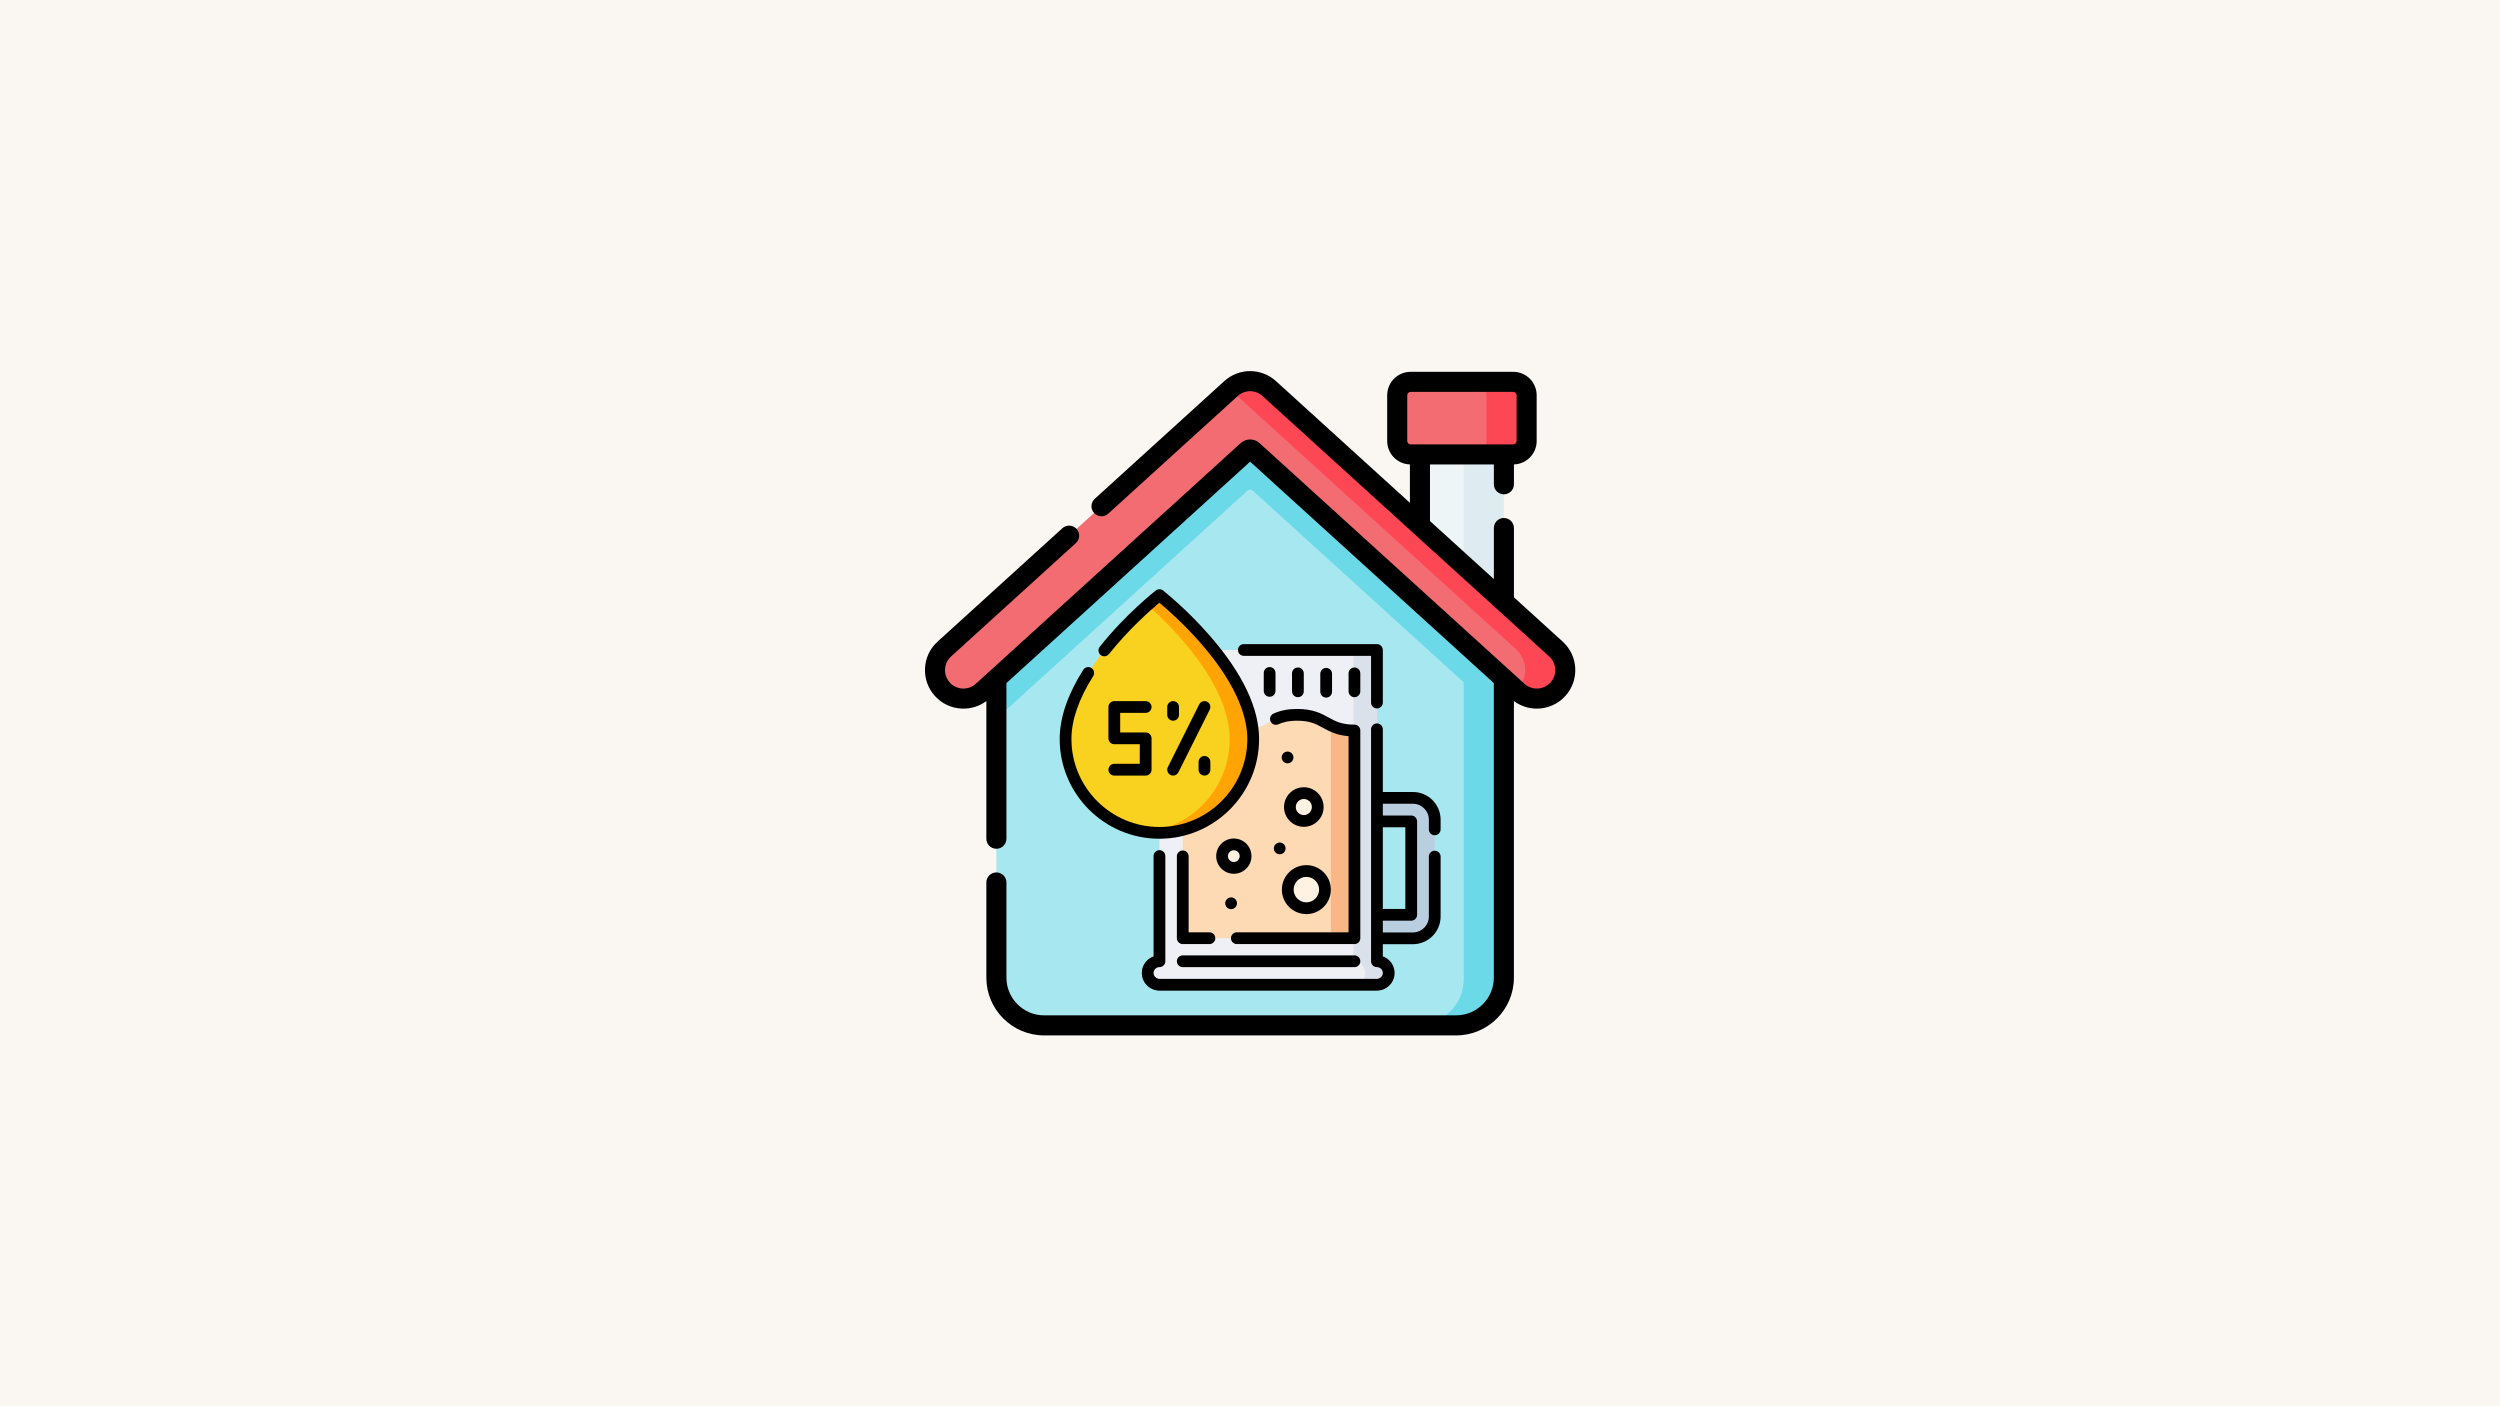 <?xml version="1.0" encoding="UTF-8" standalone="no"?>
<svg
   id="Capa_1"
   enable-background="new 0 0 512 512"
   viewBox="0 0 1280 720"
   version="1.1"
   sodipodi:docname="kalkulyator-alkogolya-v-pive.svg"
   inkscape:version="1.3.2 (091e20e, 2023-11-25, custom)"
   width="1280"
   height="720"
   xmlns:inkscape="http://www.inkscape.org/namespaces/inkscape"
   xmlns:sodipodi="http://sodipodi.sourceforge.net/DTD/sodipodi-0.dtd"
   xmlns="http://www.w3.org/2000/svg"
   xmlns:svg="http://www.w3.org/2000/svg">
  <defs
     id="defs18" />
  <sodipodi:namedview
     id="namedview18"
     pagecolor="#505050"
     bordercolor="#ffffff"
     borderopacity="1"
     inkscape:showpageshadow="0"
     inkscape:pageopacity="0"
     inkscape:pagecheckerboard="1"
     inkscape:deskcolor="#505050"
     inkscape:zoom="0.56692838"
     inkscape:cx="563.56325"
     inkscape:cy="260.17396"
     inkscape:window-width="1920"
     inkscape:window-height="1017"
     inkscape:window-x="-8"
     inkscape:window-y="-8"
     inkscape:window-maximized="1"
     inkscape:current-layer="Capa_1" />
  <rect
     style="fill:#faf6f2;stroke-width:8.949;stroke-linecap:round;stroke-linejoin:round;paint-order:fill markers stroke;fill-opacity:1"
     id="rect1"
     width="1280"
     height="720"
     x="0"
     y="0" />
  <g
     id="g18"
     transform="matrix(0.685,0,0,0.685,464.706,179.412)">
    <g
       id="g16">
      <path
         d="M 382.933,51.315 H 435.68 V 198.992 H 382.933 Z"
         fill="#eef5f6"
         id="path1" />
      <path
         d="m 415.68,51.32 h 30 v 147.67 h -30 z"
         fill="#deecf1"
         id="path2" />
      <path
         d="m 444.65,245.32 v 224.86 c 0,18.96 -14.97,33.32 -34.68,33.32 l -27.037,1 H 102.03 c -19.71,0 -35.68,-15.36 -35.68,-34.32 V 275.318 l 10,-13.321 -10,-16.677 187.63,-170.47 c 1.15,-1.04 2.89,-1.04 4.04,0 z"
         fill="#a6e7f0"
         id="path3" />
      <path
         d="m 452.666,76.745 -29.996,1 h -46.723 c -5.523,0 -10,-4.477 -10,-10 V 33.5 c 0,-5.523 4.477,-10 10,-10 h 46.723 l 29.996,1 c 5.523,0 9,3.477 9,9 v 34.245 c 0,5.523 -3.477,9 -9,9 z"
         fill="#f26c72"
         id="path4" />
      <path
         d="M 415.65,218.128 V 470.18 c 0,18.96 -15.97,34.32 -35.68,34.32 h 30 c 19.71,0 35.68,-15.36 35.68,-34.32 V 245.32 Z"
         fill="#6bd9e7"
         id="path5" />
      <path
         d="m 445.65,245.32 v 30 L 258.02,104.85 c -1.15,-1.04 -2.89,-1.04 -4.04,0 L 66.35,275.32 v -30 L 253.98,74.85 c 1.15,-1.04 2.89,-1.04 4.04,0 z"
         fill="#6bd9e7"
         id="path6" />
      <path
         d="m 269.306,28.528 c -8.116,-7.371 -19.496,-6.371 -27.612,1 L 241,29.159 27.406,223.224 c -8.7,7.903 -9.339,21.357 -1.436,30.058 7.892,8.69 21.347,9.339 30.047,1.425 L 253.983,74.852 c 1.144,-1.039 2.891,-1.039 4.035,0 l 197.259,179.213 1.707,-0.358 c 4.074,3.701 8.2,5.541 13.306,5.541 5.786,0 10.551,-1.351 14.742,-5.967 7.903,-8.7 7.264,-22.155 -1.436,-30.058 z"
         fill="#f26c72"
         id="path7" />
      <path
         d="m 462.67,33.5 v 34.24 c 0,5.53 -4.48,10 -10,10 h -30 c 5.52,0 10,-4.47 10,-10 V 33.5 c 0,-5.52 -4.48,-10 -10,-10 h 30 c 5.52,0 10,4.48 10,10 z"
         fill="#fd4755"
         id="path8" />
      <path
         d="m 486.03,253.28 c -4.19,4.62 -9.96,6.97 -15.74,6.97 -5.11,0 -10.23,-1.84 -14.31,-5.54 l -0.7,-0.64 c 0.25,-0.25 0.5,-0.52 0.75,-0.79 7.9,-8.7 7.26,-22.15 -1.44,-30.06 L 241,29.16 l 0.69,-0.63 c 8.12,-7.37 20.5,-7.37 28.62,0 l 214.28,194.69 c 8.7,7.91 9.34,21.36 1.44,30.06 z"
         fill="#fd4755"
         id="path9" />
      <g
         fill="#deecf1"
         id="g15" />
    </g>
    <g
       id="g17">
      <path
         d="M 489.639,217.674 453.18,184.548 v -51.797 c 0,-4.143 -3.357,-7.5 -7.5,-7.5 -4.143,0 -7.5,3.357 -7.5,7.5 V 170.92 L 390.433,127.538 V 85.245 h 47.747 v 14.814 c 0,4.143 3.357,7.5 7.5,7.5 4.143,0 7.5,-3.357 7.5,-7.5 v -14.84 c 9.411,-0.275 16.986,-7.998 16.986,-17.474 V 33.5 c 0,-9.649 -7.851,-17.5 -17.5,-17.5 h -76.719 c -9.649,0 -17.5,7.851 -17.5,17.5 v 34.245 c 0,9.476 7.575,17.198 16.985,17.474 V 113.91 L 275.348,22.976 C 264.32,12.959 247.683,12.957 236.651,22.977 l -96.789,87.94 c -3.066,2.785 -3.294,7.528 -0.508,10.594 2.785,3.068 7.528,3.294 10.595,0.508 L 246.737,34.08 c 5.281,-4.797 13.248,-4.796 18.525,-10e-4 l 214.29,194.698 c 2.724,2.474 4.32,5.86 4.495,9.535 0.175,3.676 -1.092,7.202 -3.569,9.93 -2.6,2.865 -6.314,4.508 -10.189,4.508 -3.423,0 -6.713,-1.275 -9.263,-3.592 L 263.061,69.302 c -4.025,-3.658 -10.099,-3.658 -14.122,0 L 50.972,249.159 c -2.726,2.48 -6.269,3.748 -9.924,3.57 -3.673,-0.175 -7.056,-1.77 -9.526,-4.49 -2.477,-2.726 -3.743,-6.252 -3.568,-9.928 0.175,-3.675 1.771,-7.061 4.495,-9.536 l 93.303,-84.771 c 3.066,-2.785 3.294,-7.528 0.508,-10.594 -2.784,-3.067 -7.527,-3.293 -10.595,-0.508 l -93.302,84.771 c -11.743,10.667 -12.616,28.903 -1.944,40.651 5.166,5.689 12.238,9.023 19.915,9.389 6.72,0.323 13.19,-1.664 18.512,-5.628 v 102.903 c 0,4.143 3.357,7.5 7.5,7.5 4.143,0 7.5,-3.357 7.5,-7.5 V 248.644 L 256,83.152 438.155,248.645 v 220.166 c 0,15.543 -12.646,28.189 -28.189,28.189 H 102.033 C 86.49,497 73.845,484.354 73.845,468.811 V 397.67 c 0,-4.143 -3.357,-7.5 -7.5,-7.5 -4.143,0 -7.5,3.357 -7.5,7.5 v 71.142 c 0,23.815 19.374,43.189 43.188,43.189 h 307.934 c 23.815,0 43.189,-19.374 43.189,-43.189 V 262.077 c 4.946,3.673 10.93,5.672 17.133,5.672 8.096,0 15.857,-3.435 21.294,-9.424 10.671,-11.749 9.798,-29.985 -1.944,-40.651 z M 373.447,67.745 V 33.5 c 0,-1.379 1.121,-2.5 2.5,-2.5 h 76.719 c 1.379,0 2.5,1.121 2.5,2.5 v 34.245 c 0,1.379 -1.121,2.5 -2.5,2.5 h -76.719 c -1.379,0 -2.5,-1.121 -2.5,-2.5 z"
         id="path16"
         sodipodi:nodetypes="ccsssccccssscssssssccccccccccscsccccccsccccccccssscccssssssssssscsccsssssssss" />
    </g>
    <g
       id="g27"
       transform="matrix(0.586,0,0,0.586,105.999,178.517)">
      <g
         id="g7">
        <path
           d="m 417.737,296.094 h 43.702 v 119.132 h -43.702 v 29.997 h 45.899 c 15.355,0 27.802,-12.446 27.802,-27.799 V 293.896 c 0,-15.353 -12.447,-27.799 -27.802,-27.799 h -45.899 z"
           fill="#b9cfdf"
           id="path1-8" />
        <path
           d="m 432.724,490.21 c -0.38,8.07 -7.33,14.28 -15.41,14.28 h -276.58 c -8.07,0 -15.02,-6.21 -15.4,-14.28 -0.41,-8.61 6.46,-15.72 14.98,-15.72 V 77.47 h 277.42 v 397.02 c 8.53,0 15.39,7.11 14.99,15.72 z"
           fill="#eef0f5"
           id="path2-9" />
        <path
           d="m 432.724,490.21 c -0.38,8.07 -7.33,14.28 -15.41,14.28 h -30 c 8.08,0 15.03,-6.21 15.41,-14.28 0.4,-8.61 -6.46,-15.72 -14.99,-15.72 V 77.47 h 30 v 397.02 c 8.53,0 15.39,7.11 14.99,15.72 z"
           fill="#dae1ea"
           id="path3-2" />
        <path
           d="m 389.024,180.17 v 264.91 h -219 V 160.17 c 36.5,0 36.5,20 73,20 36.5,0 36.5,-20 73,-20 22.51,0 31.14,7.61 43,13.44 7.38,3.62 16.01,6.56 30,6.56 z"
           fill="#fdd9b4"
           id="path4-6" />
        <path
           d="m 389.024,180.17 v 264.91 h -30 V 173.61 c 7.38,3.62 16.01,6.56 30,6.56 z"
           fill="#fab684"
           id="path5-4" />
        <g
           fill="#fff2e3"
           id="g6">
          <circle
             cx="324.458"
             cy="277.763"
             r="17.751"
             id="circle5" />
          <circle
             cx="235.184"
             cy="340.403"
             r="14.999"
             id="circle6" />
          <ellipse
             cx="327.705"
             cy="383.108"
             rx="23.738"
             ry="23.735"
             id="ellipse6" />
        </g>
        <path
           d="m 259.904,191.05 c 0,66.09 -53.58,119.67 -119.67,119.67 -5.08,0 -10.09,-0.32 -15,-0.93 -59.01,-7.38 -104.67,-57.73 -104.67,-118.74 0,-70.07 72.55,-142.3 104.67,-170.84 9.13,-8.12 15,-12.71 15,-12.71 0,0 119.67,93.6 119.67,183.55 z"
           fill="#f9d11f"
           id="path6-2" />
        <path
           d="m 259.904,191.05 c 0,66.09 -53.58,119.67 -119.67,119.67 -5.08,0 -10.09,-0.32 -15,-0.93 59.01,-7.38 104.67,-57.73 104.67,-118.74 0,-70.04 -72.55,-142.29 -104.67,-170.84 9.13,-8.12 15,-12.71 15,-12.71 0,0 119.67,93.6 119.67,183.55 z"
           fill="#ffa402"
           id="path7-7" />
      </g>
      <g
         id="g26">
        <path
           d="m 267.402,191.059 c 0,-39.158 -20.744,-83.036 -61.657,-130.415 -30.051,-34.8 -59.645,-58.078 -60.89,-59.052 -2.714,-2.122 -6.525,-2.124 -9.241,0 -1.55,1.212 -38.34,30.158 -71.448,71.763 -2.58,3.241 -2.043,7.959 1.198,10.539 3.239,2.579 7.959,2.042 10.538,-1.199 25.272,-31.757 53.461,-56.434 64.333,-65.514 9.43,7.871 31.876,27.464 54.156,53.267 47.946,55.524 58.011,96.236 58.011,120.612 0,61.853 -50.318,112.173 -112.168,112.173 -61.851,0 -112.169,-50.32 -112.169,-112.173 0,-24.16 9.337,-51.173 27.753,-80.289 2.214,-3.501 1.171,-8.134 -2.33,-10.348 -3.499,-2.214 -8.133,-1.171 -10.348,2.329 -19.956,31.553 -30.075,61.264 -30.075,88.307 0,70.124 57.048,127.173 127.169,127.173 70.121,0 127.168,-57.049 127.168,-127.173 z"
           id="path8-6" />
        <path
           d="m 396.522,180.173 c 0,-4.142 -3.357,-7.5 -7.5,-7.5 -16.329,0 -24.006,-4.207 -32.895,-9.078 -9.344,-5.12 -19.934,-10.923 -40.104,-10.923 -11.673,0 -20.998,1.819 -30.235,5.898 -3.789,1.673 -5.504,6.102 -3.83,9.891 1.674,3.789 6.102,5.504 9.891,3.831 4.87,-2.151 12.02,-4.62 24.175,-4.62 16.329,0 24.006,4.207 32.895,9.078 8.111,4.444 17.162,9.404 32.604,10.635 V 437.59 H 239.02 c -4.143,0 -7.5,3.358 -7.5,7.5 0,4.142 3.357,7.5 7.5,7.5 h 150.002 c 4.143,0 7.5,-3.358 7.5,-7.5 z"
           id="path9-1" />
        <path
           d="m 170.022,333.174 c -4.143,0 -7.5,3.358 -7.5,7.5 V 445.09 c 0,4.142 3.357,7.5 7.5,7.5 h 34.038 c 4.143,0 7.5,-3.358 7.5,-7.5 0,-4.142 -3.357,-7.5 -7.5,-7.5 h -26.538 v -96.916 c 0,-4.142 -3.358,-7.5 -7.5,-7.5 z"
           id="path10" />
        <path
           d="m 82.734,222.675 c -4.143,0 -7.5,3.358 -7.5,7.5 0,4.142 3.357,7.5 7.5,7.5 h 40 c 4.143,0 7.5,-3.358 7.5,-7.5 v -40.001 c 0,-4.142 -3.357,-7.5 -7.5,-7.5 h -32.5 v -25.001 h 32.5 c 4.143,0 7.5,-3.358 7.5,-7.5 0,-4.142 -3.357,-7.5 -7.5,-7.5 h -40 c -4.143,0 -7.5,3.358 -7.5,7.5 v 40.001 c 0,4.142 3.357,7.5 7.5,7.5 h 32.5 v 25.001 z"
           id="path11" />
        <path
           d="m 157.734,167.672 c 4.143,0 7.5,-3.358 7.5,-7.5 v -10 c 0,-4.142 -3.357,-7.5 -7.5,-7.5 -4.143,0 -7.5,3.358 -7.5,7.5 v 10 c 0,4.142 3.357,7.5 7.5,7.5 z"
           id="path12" />
        <path
           d="m 197.734,212.674 c -4.143,0 -7.5,3.358 -7.5,7.5 v 10 c 0,4.142 3.357,7.5 7.5,7.5 4.143,0 7.5,-3.358 7.5,-7.5 v -10 c 0,-4.142 -3.358,-7.5 -7.5,-7.5 z"
           id="path13" />
        <path
           d="m 154.38,236.883 c 1.076,0.538 2.221,0.793 3.348,0.793 2.751,0 5.4,-1.52 6.714,-4.147 l 40,-80.003 c 1.853,-3.705 0.351,-8.21 -3.354,-10.063 -3.703,-1.851 -8.21,-0.35 -10.062,3.354 l -40,80.003 c -1.853,3.706 -0.351,8.211 3.354,10.063 z"
           id="path14" />
        <path
           d="m 247.936,84.984 h 162.298 v 59.548 c 0,4.142 3.357,7.5 7.5,7.5 4.143,0 7.5,-3.358 7.5,-7.5 V 77.484 c 0,-4.142 -3.357,-7.5 -7.5,-7.5 H 247.936 c -4.143,0 -7.5,3.358 -7.5,7.5 0,4.142 3.357,7.5 7.5,7.5 z"
           id="path15" />
        <path
           d="m 170.022,482.003 h 219 c 4.143,0 7.5,-3.358 7.5,-7.5 0,-4.142 -3.357,-7.5 -7.5,-7.5 h -219 c -4.143,0 -7.5,3.358 -7.5,7.5 0,4.142 3.357,7.5 7.5,7.5 z"
           id="path16-9" />
        <path
           d="m 324.399,130.171 v -22.879 c 0,-4.142 -3.357,-7.5 -7.5,-7.5 -4.143,0 -7.5,3.358 -7.5,7.5 v 22.879 c 0,4.142 3.357,7.5 7.5,7.5 4.143,0 7.5,-3.358 7.5,-7.5 z"
           id="path17" />
        <path
           d="m 396.522,107.292 c 0,-4.142 -3.357,-7.5 -7.5,-7.5 -4.143,0 -7.5,3.358 -7.5,7.5 v 22.879 c 0,4.142 3.357,7.5 7.5,7.5 4.143,0 7.5,-3.358 7.5,-7.5 z"
           id="path18" />
        <path
           d="m 360.46,130.7 v -22.878 c 0,-4.142 -3.357,-7.5 -7.5,-7.5 -4.143,0 -7.5,3.358 -7.5,7.5 V 130.7 c 0,4.142 3.357,7.5 7.5,7.5 4.143,0 7.5,-3.358 7.5,-7.5 z"
           id="path19" />
        <path
           d="m 288.336,129.642 v -22.879 c 0,-4.142 -3.357,-7.5 -7.5,-7.5 -4.143,0 -7.5,3.358 -7.5,7.5 v 22.879 c 0,4.142 3.357,7.5 7.5,7.5 4.143,0 7.5,-3.358 7.5,-7.5 z"
           id="path20" />
        <path
           d="m 324.454,252.527 c -13.925,0 -25.253,11.327 -25.253,25.25 0,13.923 11.328,25.25 25.253,25.25 13.924,0 25.252,-11.327 25.252,-25.25 0,-13.923 -11.328,-25.25 -25.252,-25.25 z m 0,35.501 c -5.653,0 -10.253,-4.598 -10.253,-10.25 0,-5.652 4.6,-10.25 10.253,-10.25 5.653,0 10.252,4.598 10.252,10.25 0,5.652 -4.598,10.25 -10.252,10.25 z"
           id="path21" />
        <path
           d="m 257.68,340.418 c 0,-12.406 -10.094,-22.499 -22.5,-22.499 -12.406,0 -22.5,10.093 -22.5,22.499 0,12.405 10.094,22.498 22.5,22.498 12.406,0 22.5,-10.093 22.5,-22.498 z m -22.5,7.498 c -4.136,0 -7.5,-3.364 -7.5,-7.498 0,-4.135 3.364,-7.499 7.5,-7.499 4.136,0 7.5,3.364 7.5,7.499 0,4.134 -3.364,7.498 -7.5,7.498 z"
           id="path22" />
        <path
           d="m 296.464,383.122 c 0,17.223 14.013,31.235 31.237,31.235 17.224,0 31.238,-14.012 31.238,-31.235 0,-17.223 -14.014,-31.235 -31.238,-31.235 -17.224,0 -31.237,14.012 -31.237,31.235 z m 47.476,0 c 0,8.952 -7.284,16.235 -16.238,16.235 -8.953,0 -16.237,-7.283 -16.237,-16.235 0,-8.952 7.284,-16.235 16.237,-16.235 8.954,0 16.238,7.283 16.238,16.235 z"
           id="path23" />
        <path
           d="m 491.435,313.79 c 4.143,0 7.5,-3.358 7.5,-7.5 v -12.38 c 0,-19.464 -15.836,-35.299 -35.302,-35.299 h -38.399 v -79.967 c 0,-4.142 -3.357,-7.5 -7.5,-7.5 -4.143,0 -7.5,3.358 -7.5,7.5 v 295.859 c 0,4.142 3.357,7.5 7.5,7.5 2.07,0 3.999,0.826 5.429,2.325 1.428,1.497 2.16,3.466 2.062,5.546 -0.185,3.929 -3.734,7.125 -7.914,7.125 H 140.734 c -4.179,0 -7.729,-3.197 -7.915,-7.127 -0.098,-2.079 0.635,-4.048 2.063,-5.545 1.43,-1.499 3.358,-2.325 5.429,-2.325 4.143,0 7.5,-3.358 7.5,-7.5 v -134.21 c 0,-4.142 -3.357,-7.5 -7.5,-7.5 -4.143,0 -7.5,3.358 -7.5,7.5 v 128.006 c -3.305,1.171 -6.331,3.105 -8.782,5.675 -4.286,4.493 -6.485,10.39 -6.192,16.605 0.566,12.011 10.624,21.42 22.898,21.42 H 417.31 c 12.275,0 22.334,-9.41 22.897,-21.42 0.294,-6.215 -1.905,-12.113 -6.191,-16.605 -2.451,-2.57 -5.478,-4.504 -8.782,-5.675 v -15.563 h 38.399 c 19.466,0 35.302,-15.835 35.302,-35.299 V 341.02 c 0,-4.142 -3.357,-7.5 -7.5,-7.5 -4.143,0 -7.5,3.358 -7.5,7.5 v 76.417 c 0,11.193 -9.107,20.299 -20.302,20.299 H 425.234 V 422.74 h 36.201 c 4.143,0 7.5,-3.358 7.5,-7.5 V 296.108 c 0,-4.142 -3.357,-7.5 -7.5,-7.5 h -36.201 v -14.997 h 38.399 c 11.194,0 20.302,9.106 20.302,20.299 v 12.379 c 0,4.143 3.357,7.501 7.5,7.501 z m -37.5,-10.182 V 407.74 H 425.234 V 303.608 Z"
           id="path24" />
        <circle
           cx="293.704"
           cy="330.54"
           r="7.5"
           id="circle24" />
        <circle
           cx="231.704"
           cy="400.54"
           r="7.5"
           id="circle25" />
        <circle
           cx="303.704"
           cy="214.53"
           r="7.5"
           id="circle26" />
      </g>
    </g>
  </g>
</svg>
